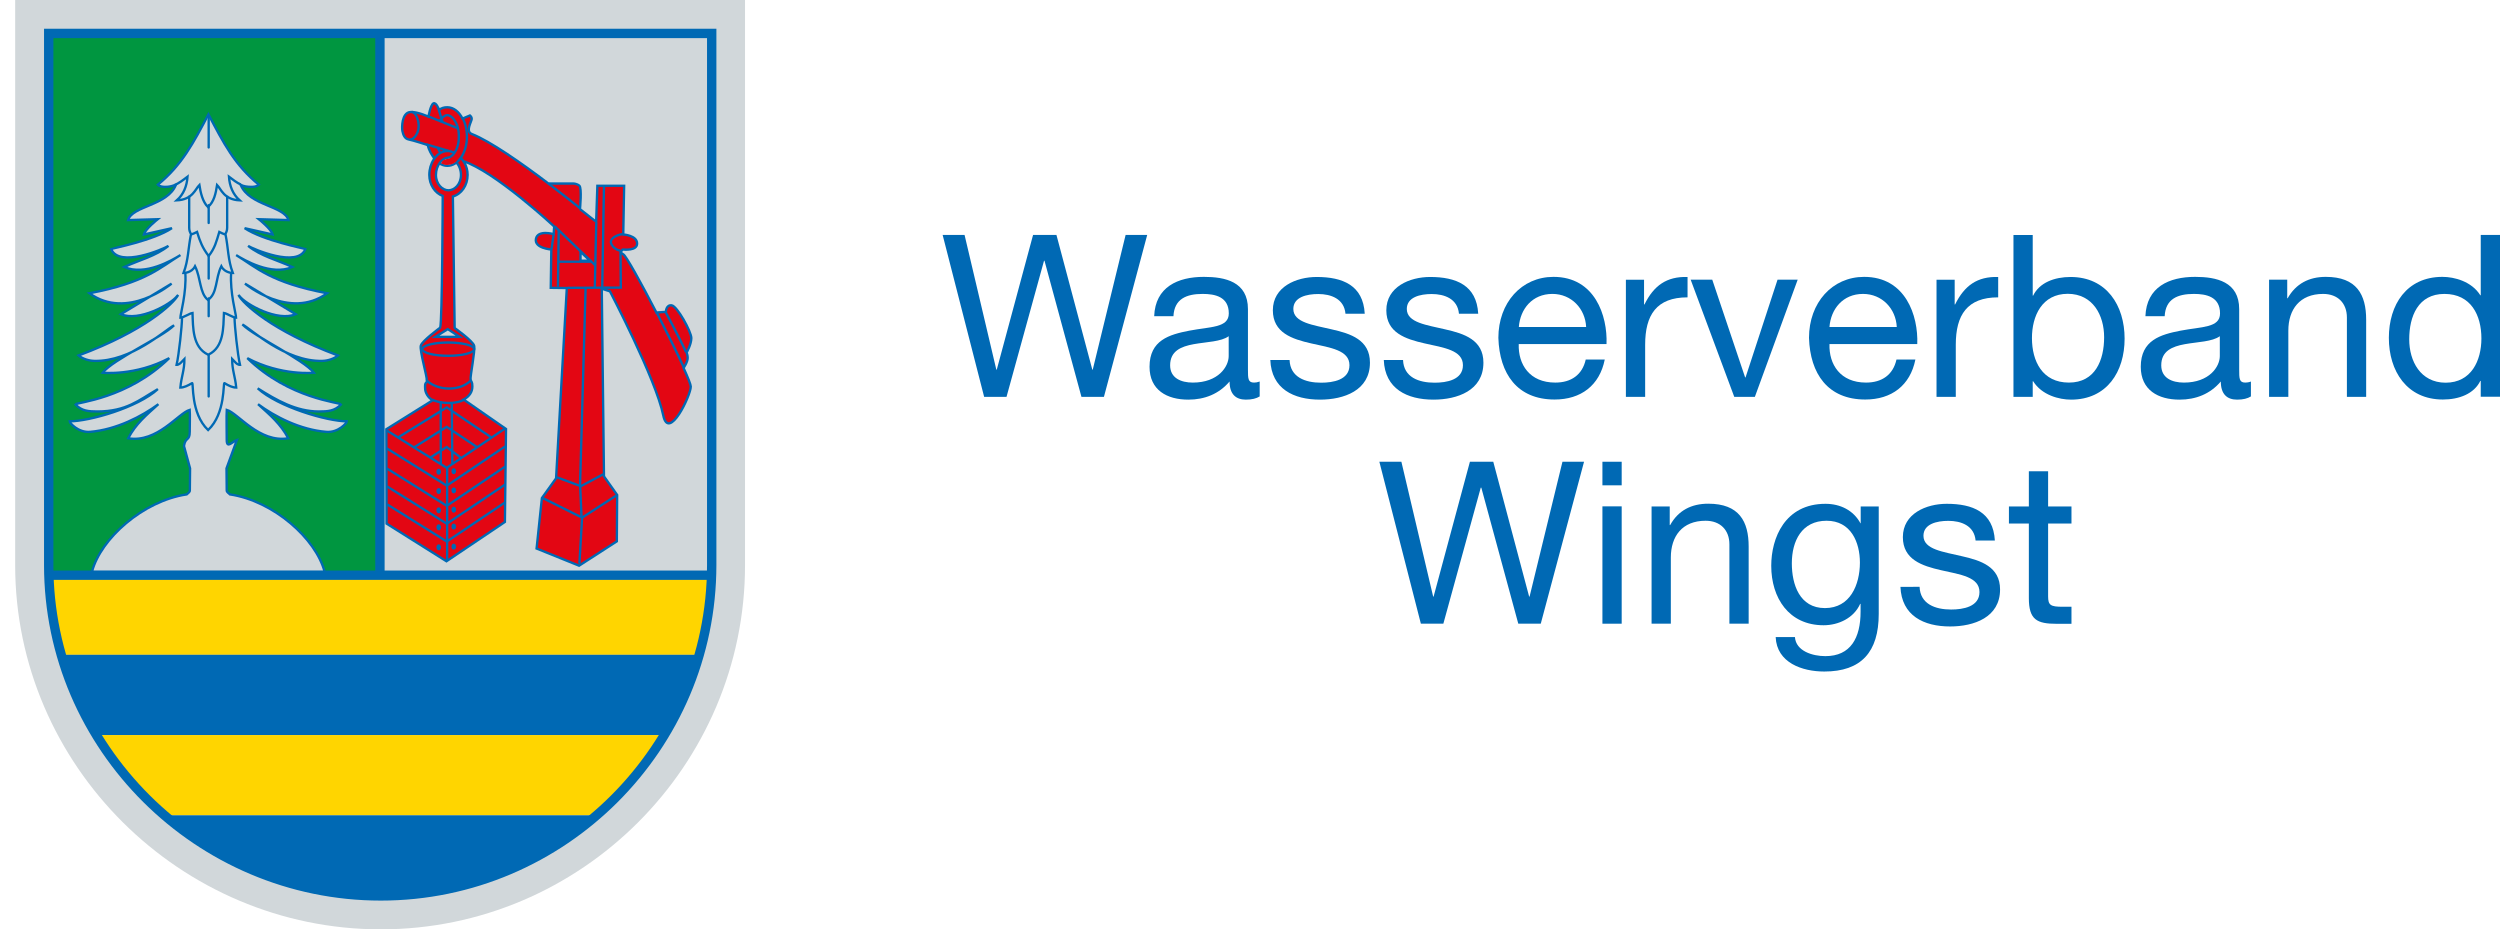 <?xml version="1.0" encoding="utf-8"?>
<!-- Generator: Adobe Illustrator 25.2.0, SVG Export Plug-In . SVG Version: 6.00 Build 0)  -->
<svg version="1.1" id="Ebene_1" xmlns="http://www.w3.org/2000/svg" xmlns:xlink="http://www.w3.org/1999/xlink" x="0px" y="0px"
	 viewBox="0 0 225.83 83.95" style="enable-background:new 0 0 225.83 83.95;" xml:space="preserve">
<style type="text/css">
	.st0{fill:#D1D7DA;}
	.st1{fill-rule:evenodd;clip-rule:evenodd;fill:#E30613;stroke:#0069B4;stroke-width:0.213;stroke-miterlimit:3.864;}
	.st2{clip-path:url(#SVGID_2_);fill:#009640;}
	.st3{clip-path:url(#SVGID_2_);fill:none;stroke:#0069B4;stroke-width:0.846;stroke-miterlimit:3.864;}
	.st4{clip-path:url(#SVGID_2_);fill:#FFD500;}
	.st5{clip-path:url(#SVGID_2_);fill:#0069B4;}
	.st6{fill:none;stroke:#0069B4;stroke-width:0.846;stroke-miterlimit:3.864;}
	.st7{fill-rule:evenodd;clip-rule:evenodd;fill:#D1D7DA;stroke:#0069B4;stroke-width:0.213;stroke-miterlimit:3.864;}
	.st8{fill:none;stroke:#0069B4;stroke-width:0.213;stroke-miterlimit:3.864;}
	.st9{fill:none;stroke:#0069B4;stroke-width:0.213;stroke-linecap:round;stroke-miterlimit:3.864;}
	.st10{fill:#0069B4;}
	.st11{fill:#D1D7DA;stroke:#0069B4;stroke-width:0.213;stroke-miterlimit:3.864;}
	.st12{fill:#E30613;}
	.st13{fill-rule:evenodd;clip-rule:evenodd;fill:#0069B4;}
</style>
<g>
	<path class="st0" d="M34.4,83.95c-18.09,0-33.03-14.8-33.03-32.9V0L67.3,0l0,51.05C67.3,69.15,52.5,83.95,34.4,83.95L34.4,83.95z"
		/>
	<path class="st1" d="M41.62,14.25c0.13,0.14,0.24,0.29,0.33,0.44c0.18,0.32,0.29,0.7,0.29,1.11c0,0.95-0.57,1.74-1.33,1.95
		l0.16,11.88c0,0,1.65,1.17,1.76,1.6c0.11,0.43-0.37,2.77-0.32,3.04c0.05,0.27,0.16,0.16,0.16,0.64c0,0.46-0.24,0.89-0.79,1.18
		l3.83,2.66l-0.1,8.4l-5.28,3.55l-5.41-3.4l-0.02-8.53l4.18-2.61c-0.42-0.24-0.68-0.7-0.68-1.09c0-0.28-0.05-0.4,0.19-0.61
		l-0.04-0.11c0.05-0.27-0.65-2.69-0.54-3.12c0.11-0.43,1.75-1.63,1.75-1.63c0.19-0.44,0.23-11.9,0.23-11.9
		c-0.7-0.26-1.21-1.01-1.21-1.9c0-0.52,0.15-1.02,0.41-1.41l0.02-0.11c-0.23-0.32-0.47-0.71-0.57-1.17l-0.01-0.01
		c0,0-1.33-0.43-1.71-0.5s-0.5-0.44-0.57-0.76c-0.07-0.3-0.06-1.66,0.71-1.72c0.64-0.05,1.64,0.42,1.64,0.42s0.19-1.07,0.45-1.2
		c0.25-0.13,0.49,0.54,0.49,0.54l0.02,0.05c0.24-0.18,0.45-0.24,0.74-0.24c0.57,0,1.05,0.39,1.38,1.02l0.67-0.28
		c0,0,0.23,0.17,0.14,0.41c-0.17,0.48-0.47,1.07,0.04,1.27c1.62,0.63,4.49,2.63,6.91,4.47h2.28c0,0,0.26,0,0.51,0.19
		c0.25,0.19,0.06,2.13,0.06,2.13v-0.01c0.89,0.71,1.46,1.14,1.46,1.14l0.11-3.25h2.42l-0.08,4.4c0,0,1.23,0.08,1.25,0.8
		c0.03,0.72-1.28,0.56-1.28,0.56s-0.38,0.24,0.03,0.43c0.24,0.11,1.62,2.6,3.01,5.29l0.1-0.04l0.74-0.05c0,0,0.01-0.65,0.52-0.59
		c0.5,0.06,1.78,2.39,1.78,2.96s-0.43,1.31-0.43,1.31c0.1,0.24,0.1,0.41,0.1,0.48c0,0.38-0.37,0.91-0.37,0.91
		c0.4,0.88,0.65,1.51,0.65,1.68c0,0.8-2,4.99-2.49,2.59c-0.66-3.26-4.81-11.19-4.81-11.19l-0.74-0.24l0.2,16.95l1.19,1.68
		l-0.03,4.19l-3.41,2.2l-3.84-1.55l0.48-4.56l1.28-1.78l0.97-17.19l-1.45-0.02l0.05-3.46c0,0-1.55-0.11-1.39-0.96
		c0.16-0.85,1.6-0.43,1.6-0.43l0.05-0.69c0,0-5.38-5.01-8.26-5.92"/>
	<g>
		<defs>
			<path id="SVGID_1_" d="M34.4,80.93C17.96,80.93,4.4,67.47,4.4,51.05V3.02l59.89,0l0,48.03C64.28,67.48,50.83,80.93,34.4,80.93
				L34.4,80.93z"/>
		</defs>
		<clipPath id="SVGID_2_">
			<use xlink:href="#SVGID_1_"  style="overflow:visible;"/>
		</clipPath>
		<polygon class="st2" points="4.37,2.13 34.21,2.13 34.21,53.5 4.37,53.5 4.37,2.13 		"/>
		<line class="st3" x1="34.32" y1="2.98" x2="34.32" y2="52.76"/>
		<polygon class="st4" points="0,51.9 68.21,51.9 68.21,59.15 0,59.15 0,51.9 		"/>
		<polygon class="st5" points="0,59.15 68.21,59.15 68.21,66.4 0,66.4 0,59.15 		"/>
		<polygon class="st4" points="0,66.4 68.21,66.4 68.21,73.65 0,73.65 0,66.4 		"/>
		<polygon class="st5" points="0,73.65 68.21,73.65 68.21,80.9 0,80.9 0,73.65 		"/>
		<line class="st3" x1="3.89" y1="51.96" x2="64.59" y2="51.96"/>
	</g>
	<path class="st6" d="M34.4,80.93C17.96,80.93,4.4,67.47,4.4,51.05V3.02l59.89,0l0,48.03C64.28,67.48,50.83,80.93,34.4,80.93
		L34.4,80.93z"/>
	<path class="st7" d="M15.89,16.7c-0.77,1.89-3.94,1.89-4.32,3.18l2.68-0.08c0,0-1.14,0.9-1.25,1.38l2.53-0.57
		c-1.68,1.12-5.4,1.83-5.49,1.88c0.71,1.76,4.78-0.02,5.18-0.28c-1.16,0.93-2.61,1.27-4,1.91c1.91,0.83,4.35-0.63,5.08-1.08
		c-1.83,1.11-3.13,2.5-8.22,3.45c3.42,2.48,7.42-0.87,7.42-0.87l-4.58,2.76c1.61,0.71,4.52-0.88,5.09-1.65l0.08-0.08
		c-0.42,0.78-3.01,3.24-8.99,5.46c0.35,0.3,0.93,0.48,1.41,0.49c3.36,0.09,6.45-2.83,7.21-3.21c-1.12,1.12-5.46,3.04-6.45,4.28
		c0,0,2.96,0.31,6.02-1.32c-3.78,3.69-8.39,4-8.48,4.18c0.57,0.6,1.19,0.64,2,0.64c2.61-0.01,3.72-1.01,5.45-2.02
		c-1.83,1.67-6.19,2.91-7.98,2.91c0,0.12,0.77,1.04,1.86,0.95c2.37-0.2,4.68-1.4,6.17-2.5c-1.1,0.99-2.04,1.77-2.73,3.08
		c2.61,0.44,4.53-2.27,5.56-2.57c0.03,0.42,0,1.56,0,1.99c0,0.86-0.39,0.43-0.52,1.28l0.55,2.02c0,0.57-0.02,1.42-0.02,1.99
		c0,0.17-0.19,0.25-0.29,0.36c-3.96,0.6-7.76,4-8.55,6.98h21.01c-0.79-2.98-4.59-6.38-8.55-6.98c-0.1-0.12-0.29-0.19-0.29-0.36
		c0-0.57-0.02-1.42-0.02-1.99l0.94-2.57c-0.39,0.12-0.92,0.86-0.92,0c0-0.42-0.03-2.3,0-2.72c1.03,0.3,2.94,3.01,5.56,2.57
		c-0.7-1.31-1.63-2.09-2.73-3.08c1.49,1.11,3.8,2.31,6.17,2.5c1.1,0.09,1.86-0.83,1.86-0.95c-1.79,0-6.23-1.31-8.06-2.98
		c1.7,1.07,3.46,2.09,5.53,2.09c0.81,0,1.43-0.04,2-0.64c-0.08-0.18-4.69-0.49-8.47-4.18c3.07,1.63,6.02,1.32,6.02,1.32
		c-0.99-1.23-5.34-3.24-6.46-4.36c0.75,0.38,3.86,3.38,7.22,3.29c0.48-0.01,1.06-0.19,1.41-0.49c-5.98-2.22-8.57-4.68-8.99-5.46
		l0.08,0.08c0.57,0.77,3.48,2.36,5.09,1.65l-4.58-2.76c0,0,4,3.34,7.42,0.87c-5.09-0.95-6.4-2.34-8.22-3.45
		c0.73,0.45,3.17,1.9,5.08,1.08c-1.39-0.64-2.84-0.98-4-1.91c0.41,0.26,4.48,2.04,5.18,0.28c-0.09-0.04-3.81-0.76-5.49-1.88
		l2.53,0.57c-0.12-0.48-1.25-1.38-1.25-1.38l2.68,0.08c-0.37-1.29-3.55-1.3-4.32-3.18c0.28,0.13,0.6,0.18,0.96,0.18
		c0.25,0,0.5-0.03,0.68-0.2c-2.17-1.76-3.2-3.78-4.55-6.35c-1.34,2.55-2.41,4.6-4.57,6.35c0.17,0.17,0.43,0.2,0.68,0.2
		c0.3,0,0.57-0.06,0.81-0.15L15.89,16.7L15.89,16.7z"/>
	<path class="st8" d="M17.09,17.69c0,1.03,0,1.84,0,2.87c0,0.25,0.06,0.42,0.19,0.62c0.2-0.07,0.32-0.13,0.52-0.23
		c0.28,0.9,0.48,1.42,1.05,2.18c0.57-0.75,0.69-1.28,0.96-2.18c0.2,0.1,0.32,0.16,0.52,0.23c0.13-0.2,0.19-0.38,0.19-0.62
		c0-1.03,0-1.84,0-2.87 M20.37,21.17c0.26,1.26,0.21,2.28,0.66,3.49c0,0-0.73,0.01-1.04-0.61c-0.55,1.12-0.33,2.47-1.21,3.04l0,0
		c-0.76-0.62-0.63-1.97-1.16-3.04c-0.31,0.62-1.04,0.61-1.04,0.61c0.45-1.2,0.41-2.22,0.67-3.49 M16.74,24.66
		c0.12,1.75-0.45,3.77-0.45,4.04c0.26,0,0.84-0.39,1.1-0.43c0.05,1.35,0,3.08,1.39,3.76h0.06c1.39-0.68,1.33-2.41,1.39-3.76
		c0.26,0.04,0.84,0.43,1.1,0.43c0-0.28-0.57-2.3-0.45-4.04 M16.44,28.75c0,0.64-0.27,3.26-0.49,4.21c0,0,0.2,0.02,0.44-0.25
		l0.27-0.28c0,1.03-0.27,1.55-0.37,2.58c0.33,0,0.69-0.18,1.06-0.4c0.15-0.09-0.16,2.71,1.45,4.24c1.61-1.53,1.33-4.33,1.48-4.24
		c0.37,0.23,0.73,0.4,1.06,0.4c-0.1-1.03-0.37-1.55-0.37-2.58l0.27,0.28c0.23,0.27,0.44,0.25,0.44,0.25
		c-0.22-0.94-0.49-3.57-0.49-4.21"/>
	<path class="st9" d="M18.85,10.55v2.77 M18.85,18.54v1.6 M18.85,23.13v2.03 M18.85,26.96v1.6 M18.85,32.08v3.73"/>
	<path class="st8" d="M21.75,16.67c-0.37-0.17-0.7-0.43-1.07-0.71c0.06,0.84,0.35,1.59,0.97,2.14c-1.43-0.07-1.67-1.01-2.04-1.39
		c-0.12,0.75-0.27,1.53-0.83,1.99c-0.48-0.48-0.66-1.29-0.77-1.99c-0.37,0.37-0.61,1.32-2.04,1.39c0.62-0.55,0.91-1.3,0.97-2.14
		c-0.41,0.31-0.78,0.6-1.2,0.77 M45.59,38.73l-5.24,3.53l-5.39-3.36 M45.64,40.32l-5.28,3.55l-5.46-3.39 M45.64,42.14l-5.28,3.55
		l-5.43-3.38 M45.64,43.76l-5.28,3.55l-5.43-3.39 M45.64,45.37l-5.28,3.55l-5.39-3.36 M40.39,50.66v-8.47 M39.82,41.88l-0.01-5.62
		 M40.86,42.01l-0.05-5.61 M43.06,40.37l-2.71-1.81l-3.01,1.89 M44.36,39.5l-4.01-2.7l-4.35,2.69 M41.71,41.41l-1.36-1.03
		l-1.52,0.98 M55.75,44.71l-3.17,2.05l-3.63-1.81"/>
	<path class="st8" d="M42.49,34.4c-0.41,0.42-1.13,0.7-1.93,0.7c-0.78,0-1.57-0.3-1.99-0.71"/>
	<path class="st8" d="M37.18,10.11c0.33,0,0.64,0.64,0.64,1.29s-0.44,1.21-0.78,1.21 M52.53,46.69l-0.13-2.97l0.5-17.75
		 M50.11,20.45l3.62,3.48 M54.56,16.75l-0.16,9.23 M56.03,22.63c-0.35,0-0.85-0.43-0.85-0.78c0-0.35,0.53-0.62,1.03-0.7
		 M56.05,22.64l0.03,3.34l-4.8,0.02 M53.86,20.1l-0.13,5.86 M50.47,20.85L50.4,25.9 M50.39,23.64h2.97 M50.01,21.15l-0.19,1.35
		 M54.49,42.84l-2.02,1.08l-2.21-0.82 M52.58,46.76l-0.24,4.16 M38.15,31.54c0-0.33,1.05-0.6,2.34-0.6s2.34,0.27,2.34,0.6
		c0,0.33-1.05,0.6-2.34,0.6S38.15,31.87,38.15,31.54L38.15,31.54z"/>
	<path class="st10" d="M39.42,42.61c0-0.15,0.09-0.27,0.21-0.27c0.12,0,0.21,0.12,0.21,0.27s-0.09,0.27-0.21,0.27
		C39.51,42.89,39.42,42.77,39.42,42.61L39.42,42.61z"/>
	<path class="st10" d="M39.42,44.36c0-0.15,0.09-0.27,0.21-0.27c0.12,0,0.21,0.12,0.21,0.27c0,0.15-0.09,0.27-0.21,0.27
		C39.51,44.63,39.42,44.51,39.42,44.36L39.42,44.36z"/>
	<path class="st10" d="M39.42,46.1c0-0.15,0.09-0.27,0.21-0.27c0.12,0,0.21,0.12,0.21,0.27c0,0.15-0.09,0.27-0.21,0.27
		C39.51,46.37,39.42,46.25,39.42,46.1L39.42,46.1z"/>
	<path class="st10" d="M39.42,47.63c0-0.15,0.09-0.27,0.21-0.27c0.12,0,0.21,0.12,0.21,0.27c0,0.15-0.09,0.27-0.21,0.27
		C39.51,47.9,39.42,47.78,39.42,47.63L39.42,47.63z"/>
	<path class="st10" d="M39.42,49.44c0-0.15,0.09-0.27,0.21-0.27c0.12,0,0.21,0.12,0.21,0.27s-0.09,0.27-0.21,0.27
		C39.51,49.71,39.42,49.59,39.42,49.44L39.42,49.44z"/>
	<path class="st10" d="M40.78,42.56c0-0.15,0.09-0.27,0.21-0.27c0.12,0,0.21,0.12,0.21,0.27s-0.09,0.27-0.21,0.27
		C40.87,42.84,40.78,42.71,40.78,42.56L40.78,42.56z"/>
	<path class="st10" d="M40.78,44.3c0-0.15,0.09-0.27,0.21-0.27c0.12,0,0.21,0.12,0.21,0.27s-0.09,0.27-0.21,0.27
		C40.87,44.58,40.78,44.45,40.78,44.3L40.78,44.3z"/>
	<path class="st10" d="M40.78,46.04c0-0.15,0.09-0.27,0.21-0.27c0.12,0,0.21,0.12,0.21,0.27s-0.09,0.27-0.21,0.27
		C40.87,46.32,40.78,46.19,40.78,46.04L40.78,46.04z"/>
	<path class="st10" d="M40.78,47.57c0-0.15,0.09-0.27,0.21-0.27c0.12,0,0.21,0.12,0.21,0.27s-0.09,0.27-0.21,0.27
		C40.87,47.85,40.78,47.72,40.78,47.57L40.78,47.57z"/>
	<path class="st10" d="M40.78,49.38c0-0.15,0.09-0.27,0.21-0.27c0.12,0,0.21,0.12,0.21,0.27c0,0.15-0.09,0.27-0.21,0.27
		C40.87,49.66,40.78,49.54,40.78,49.38L40.78,49.38z"/>
	<path class="st8" d="M41.9,36.12c-0.32,0.17-0.76,0.28-1.33,0.28c-0.57,0-1.15-0.09-1.54-0.31"/>
	<path class="st11" d="M41.22,14.66c0.25,0.28,0.42,0.68,0.42,1.14c0,0.85-0.58,1.39-1.13,1.39c-0.54,0-1.13-0.54-1.13-1.39
		s0.56-1.55,1.1-1.55"/>
	<path class="st8" d="M39.19,14.39c0.3-0.45,0.73-0.75,1.24-0.75c0.18,0,0.37,0.05,0.54,0.13 M41.81,10.7
		c0.23,0.45,0.37,1.01,0.37,1.63c0,1.47-0.79,2.65-1.77,2.65c-0.26,0-0.5-0.08-0.72-0.23 M49.54,16.58c1.1,0.84,2.11,1.63,2.88,2.25
		 M61.77,33.2c-0.6-1.31-1.53-3.18-2.45-4.97 M60.12,28.18c0,0,1.36,2.52,1.85,3.63 M38.66,10.5l2.74,1.11 M38.5,13.04l2.54,0.74"/>
	<polygon class="st11" points="39.33,30.43 40.45,29.73 41.51,30.43 39.33,30.43 	"/>
	<polygon class="st11" points="52.44,22.75 52.44,23.55 53.29,23.55 52.44,22.75 	"/>
	<path class="st8" d="M39.75,13.76c-0.07-0.11-0.14-0.26-0.2-0.41 M39.71,10.95c0.23-0.38,0.52-0.55,0.7-0.55
		c0.33,0,1.04,0.57,1.04,1.93c0,1.36-0.71,1.93-1.04,1.93 M39.59,9.76l0.39,1.29"/>
	<path class="st12" d="M40.81,14.24c-0.17,0.09-0.35,0.1-0.48,0.13c-0.24,0.06-0.4,0.12-0.48,0.4c0.3,0.08,0.28,0.15,0.6,0.13
		c0.28-0.02,0.7-0.13,0.87-0.48"/>
	<polygon class="st10" points="143.09,41.71 141.14,41.71 138.17,53.89 138.13,53.89 134.89,41.71 132.78,41.71 129.5,53.89 
		129.46,53.89 126.59,41.71 124.6,41.71 128.35,56.34 130.38,56.34 133.76,44.05 133.81,44.05 137.15,56.34 139.18,56.34 
		143.09,41.71 	"/>
	<path class="st13" d="M144.75,56.34h1.74v-10.6h-1.74V56.34L144.75,56.34z M146.49,41.71h-1.74v2.13h1.74V41.71L146.49,41.71z"/>
	<path class="st10" d="M149.19,56.34h1.74v-5.98c0-1.91,1.02-3.32,3.14-3.32c1.33,0,2.15,0.84,2.15,2.13v7.17h1.74v-6.97
		c0-2.27-0.86-3.87-3.65-3.87c-1.52,0-2.71,0.61-3.44,1.93h-0.04v-1.68h-1.64V56.34L149.19,56.34z"/>
	<path class="st13" d="M164.85,54.93c-2.29,0-2.99-2.13-2.99-4.04c0-2.03,0.9-3.85,3.14-3.85c2.19,0,3.01,1.93,3.01,3.79
		C168,52.82,167.14,54.93,164.85,54.93L164.85,54.93z M169.72,45.75h-1.64v1.52h-0.02c-0.63-1.17-1.82-1.76-3.16-1.76
		c-3.67,0-4.9,3.09-4.9,5.6c0,2.89,1.58,5.37,4.73,5.37c1.33,0,2.73-0.64,3.3-1.93h0.04v0.7c0,2.38-0.9,4.02-3.18,4.02
		c-1.15,0-2.66-0.45-2.75-1.72h-1.74c0.1,2.32,2.4,3.11,4.39,3.11c3.34,0,4.92-1.76,4.92-5.21V45.75L169.72,45.75z"/>
	<path class="st10" d="M171.67,53c0.1,2.62,2.11,3.59,4.49,3.59c2.15,0,4.51-0.82,4.51-3.34c0-2.05-1.72-2.62-3.46-3.01
		c-1.62-0.39-3.46-0.59-3.46-1.84c0-1.07,1.21-1.35,2.25-1.35c1.15,0,2.34,0.43,2.46,1.78h1.74c-0.14-2.58-2.01-3.32-4.35-3.32
		c-1.84,0-3.96,0.88-3.96,3.01c0,2.03,1.74,2.6,3.46,2.99c1.74,0.39,3.46,0.61,3.46,1.97c0,1.33-1.48,1.58-2.56,1.58
		c-1.43,0-2.79-0.49-2.85-2.05H171.67L171.67,53z"/>
	<path class="st10" d="M185.01,42.57h-1.74v3.18h-1.8v1.54h1.8v6.74c0,1.95,0.72,2.32,2.52,2.32h1.33v-1.54h-0.8
		c-1.09,0-1.31-0.14-1.31-0.94v-6.58h2.11v-1.54h-2.11V42.57L185.01,42.57z"/>
	<polygon class="st10" points="103.63,21.22 101.68,21.22 98.71,33.39 98.67,33.39 95.43,21.22 93.32,21.22 90.04,33.39 90,33.39 
		87.13,21.22 85.15,21.22 88.9,35.85 90.92,35.85 94.31,23.55 94.35,23.55 97.69,35.85 99.72,35.85 103.63,21.22 	"/>
	<path class="st13" d="M110.99,32.16c0,0.96-0.94,2.4-3.24,2.4c-1.07,0-2.05-0.41-2.05-1.56c0-1.29,0.98-1.7,2.13-1.91
		c1.17-0.21,2.48-0.22,3.16-0.72V32.16L110.99,32.16z M113.81,34.46c-0.23,0.08-0.39,0.1-0.53,0.1c-0.55,0-0.55-0.37-0.55-1.19
		v-5.45c0-2.48-2.07-2.91-3.98-2.91c-2.36,0-4.39,0.92-4.49,3.55h1.74c0.08-1.56,1.17-2.01,2.64-2.01c1.11,0,2.36,0.25,2.36,1.76
		c0,1.31-1.64,1.19-3.57,1.56c-1.8,0.35-3.59,0.86-3.59,3.26c0,2.11,1.58,2.97,3.5,2.97c1.48,0,2.77-0.51,3.73-1.64
		c0,1.15,0.57,1.64,1.47,1.64c0.55,0,0.94-0.1,1.25-0.29V34.46L113.81,34.46z"/>
	<path class="st10" d="M114.75,32.51c0.1,2.62,2.11,3.59,4.49,3.59c2.15,0,4.51-0.82,4.51-3.34c0-2.05-1.72-2.62-3.46-3.01
		c-1.62-0.39-3.46-0.59-3.46-1.84c0-1.07,1.21-1.35,2.25-1.35c1.15,0,2.34,0.43,2.46,1.78h1.74c-0.14-2.58-2.01-3.32-4.34-3.32
		c-1.84,0-3.96,0.88-3.96,3.01c0,2.03,1.74,2.6,3.46,2.99c1.74,0.39,3.46,0.61,3.46,1.97c0,1.33-1.48,1.58-2.56,1.58
		c-1.43,0-2.79-0.49-2.85-2.05H114.75L114.75,32.51z"/>
	<path class="st10" d="M125,32.51c0.1,2.62,2.11,3.59,4.49,3.59c2.15,0,4.51-0.82,4.51-3.34c0-2.05-1.72-2.62-3.46-3.01
		c-1.62-0.39-3.46-0.59-3.46-1.84c0-1.07,1.21-1.35,2.25-1.35c1.15,0,2.34,0.43,2.46,1.78h1.74c-0.14-2.58-2.01-3.32-4.34-3.32
		c-1.84,0-3.96,0.88-3.96,3.01c0,2.03,1.74,2.6,3.46,2.99c1.74,0.39,3.46,0.61,3.46,1.97c0,1.33-1.48,1.58-2.56,1.58
		c-1.43,0-2.79-0.49-2.85-2.05H125L125,32.51z"/>
	<path class="st13" d="M143.24,32.49c-0.31,1.37-1.31,2.07-2.75,2.07c-2.32,0-3.36-1.64-3.3-3.48h7.93c0.1-2.56-1.05-6.07-4.79-6.07
		c-2.89,0-4.98,2.34-4.98,5.51c0.1,3.24,1.7,5.57,5.08,5.57c2.38,0,4.06-1.27,4.53-3.61H143.24L143.24,32.49z M137.2,29.54
		c0.12-1.62,1.21-2.99,3.03-2.99c1.72,0,2.97,1.33,3.05,2.99H137.2L137.2,29.54z"/>
	<path class="st10" d="M146.87,35.85h1.74v-4.71c0-2.68,1.02-4.28,3.83-4.28v-1.84c-1.89-0.06-3.05,0.78-3.89,2.48h-0.04v-2.23
		h-1.64V35.85L146.87,35.85z"/>
	<polygon class="st10" points="162.39,25.26 160.57,25.26 157.68,34.09 157.64,34.09 154.67,25.26 152.72,25.26 156.66,35.85 
		158.52,35.85 162.39,25.26 	"/>
	<path class="st13" d="M171.31,32.49c-0.31,1.37-1.31,2.07-2.75,2.07c-2.32,0-3.36-1.64-3.3-3.48h7.93c0.1-2.56-1.05-6.07-4.8-6.07
		c-2.89,0-4.98,2.34-4.98,5.51c0.1,3.24,1.7,5.57,5.08,5.57c2.38,0,4.06-1.27,4.53-3.61H171.31L171.31,32.49z M165.26,29.54
		c0.12-1.62,1.21-2.99,3.03-2.99c1.72,0,2.97,1.33,3.05,2.99H165.26L165.26,29.54z"/>
	<path class="st10" d="M174.93,35.85h1.74v-4.71c0-2.68,1.02-4.28,3.83-4.28v-1.84c-1.89-0.06-3.05,0.78-3.89,2.48h-0.04v-2.23
		h-1.64V35.85L174.93,35.85z"/>
	<path class="st13" d="M190.07,30.46c0,2.07-0.8,4.1-3.18,4.1c-2.4,0-3.34-1.93-3.34-4.02c0-1.99,0.9-4,3.24-4
		C189.05,26.55,190.07,28.47,190.07,30.46L190.07,30.46z M181.88,35.85h1.74v-1.41h0.04c0.78,1.25,2.34,1.66,3.42,1.66
		c3.24,0,4.84-2.52,4.84-5.51c0-2.99-1.62-5.57-4.88-5.57c-1.46,0-2.81,0.51-3.38,1.68h-0.04v-5.47h-1.74V35.85L181.88,35.85z"/>
	<path class="st13" d="M200.52,32.16c0,0.96-0.94,2.4-3.24,2.4c-1.07,0-2.05-0.41-2.05-1.56c0-1.29,0.98-1.7,2.13-1.91
		c1.17-0.21,2.48-0.22,3.16-0.72V32.16L200.52,32.16z M203.35,34.46c-0.22,0.08-0.39,0.1-0.53,0.1c-0.55,0-0.55-0.37-0.55-1.19
		v-5.45c0-2.48-2.07-2.91-3.98-2.91c-2.36,0-4.39,0.92-4.49,3.55h1.74c0.08-1.56,1.17-2.01,2.64-2.01c1.11,0,2.36,0.25,2.36,1.76
		c0,1.31-1.64,1.19-3.57,1.56c-1.8,0.35-3.59,0.86-3.59,3.26c0,2.11,1.58,2.97,3.5,2.97c1.48,0,2.77-0.51,3.73-1.64
		c0,1.15,0.57,1.64,1.47,1.64c0.55,0,0.94-0.1,1.25-0.29V34.46L203.35,34.46z"/>
	<path class="st10" d="M204.97,35.85h1.74v-5.98c0-1.91,1.02-3.32,3.14-3.32c1.33,0,2.15,0.84,2.15,2.13v7.17h1.74v-6.97
		c0-2.27-0.86-3.87-3.65-3.87c-1.52,0-2.7,0.62-3.44,1.93h-0.04v-1.68h-1.64V35.85L204.97,35.85z"/>
	<path class="st13" d="M225.83,21.22h-1.74v5.45h-0.04c-0.78-1.25-2.34-1.66-3.42-1.66c-3.24,0-4.84,2.52-4.84,5.51
		c0,2.99,1.62,5.57,4.88,5.57c1.46,0,2.81-0.51,3.38-1.68h0.04v1.43h1.74V21.22L225.83,21.22z M217.63,30.65
		c0-2.07,0.8-4.1,3.18-4.1c2.4,0,3.34,1.93,3.34,4.02c0,1.99-0.9,4-3.24,4C218.65,34.56,217.63,32.63,217.63,30.65L217.63,30.65z"/>
</g>
</svg>
